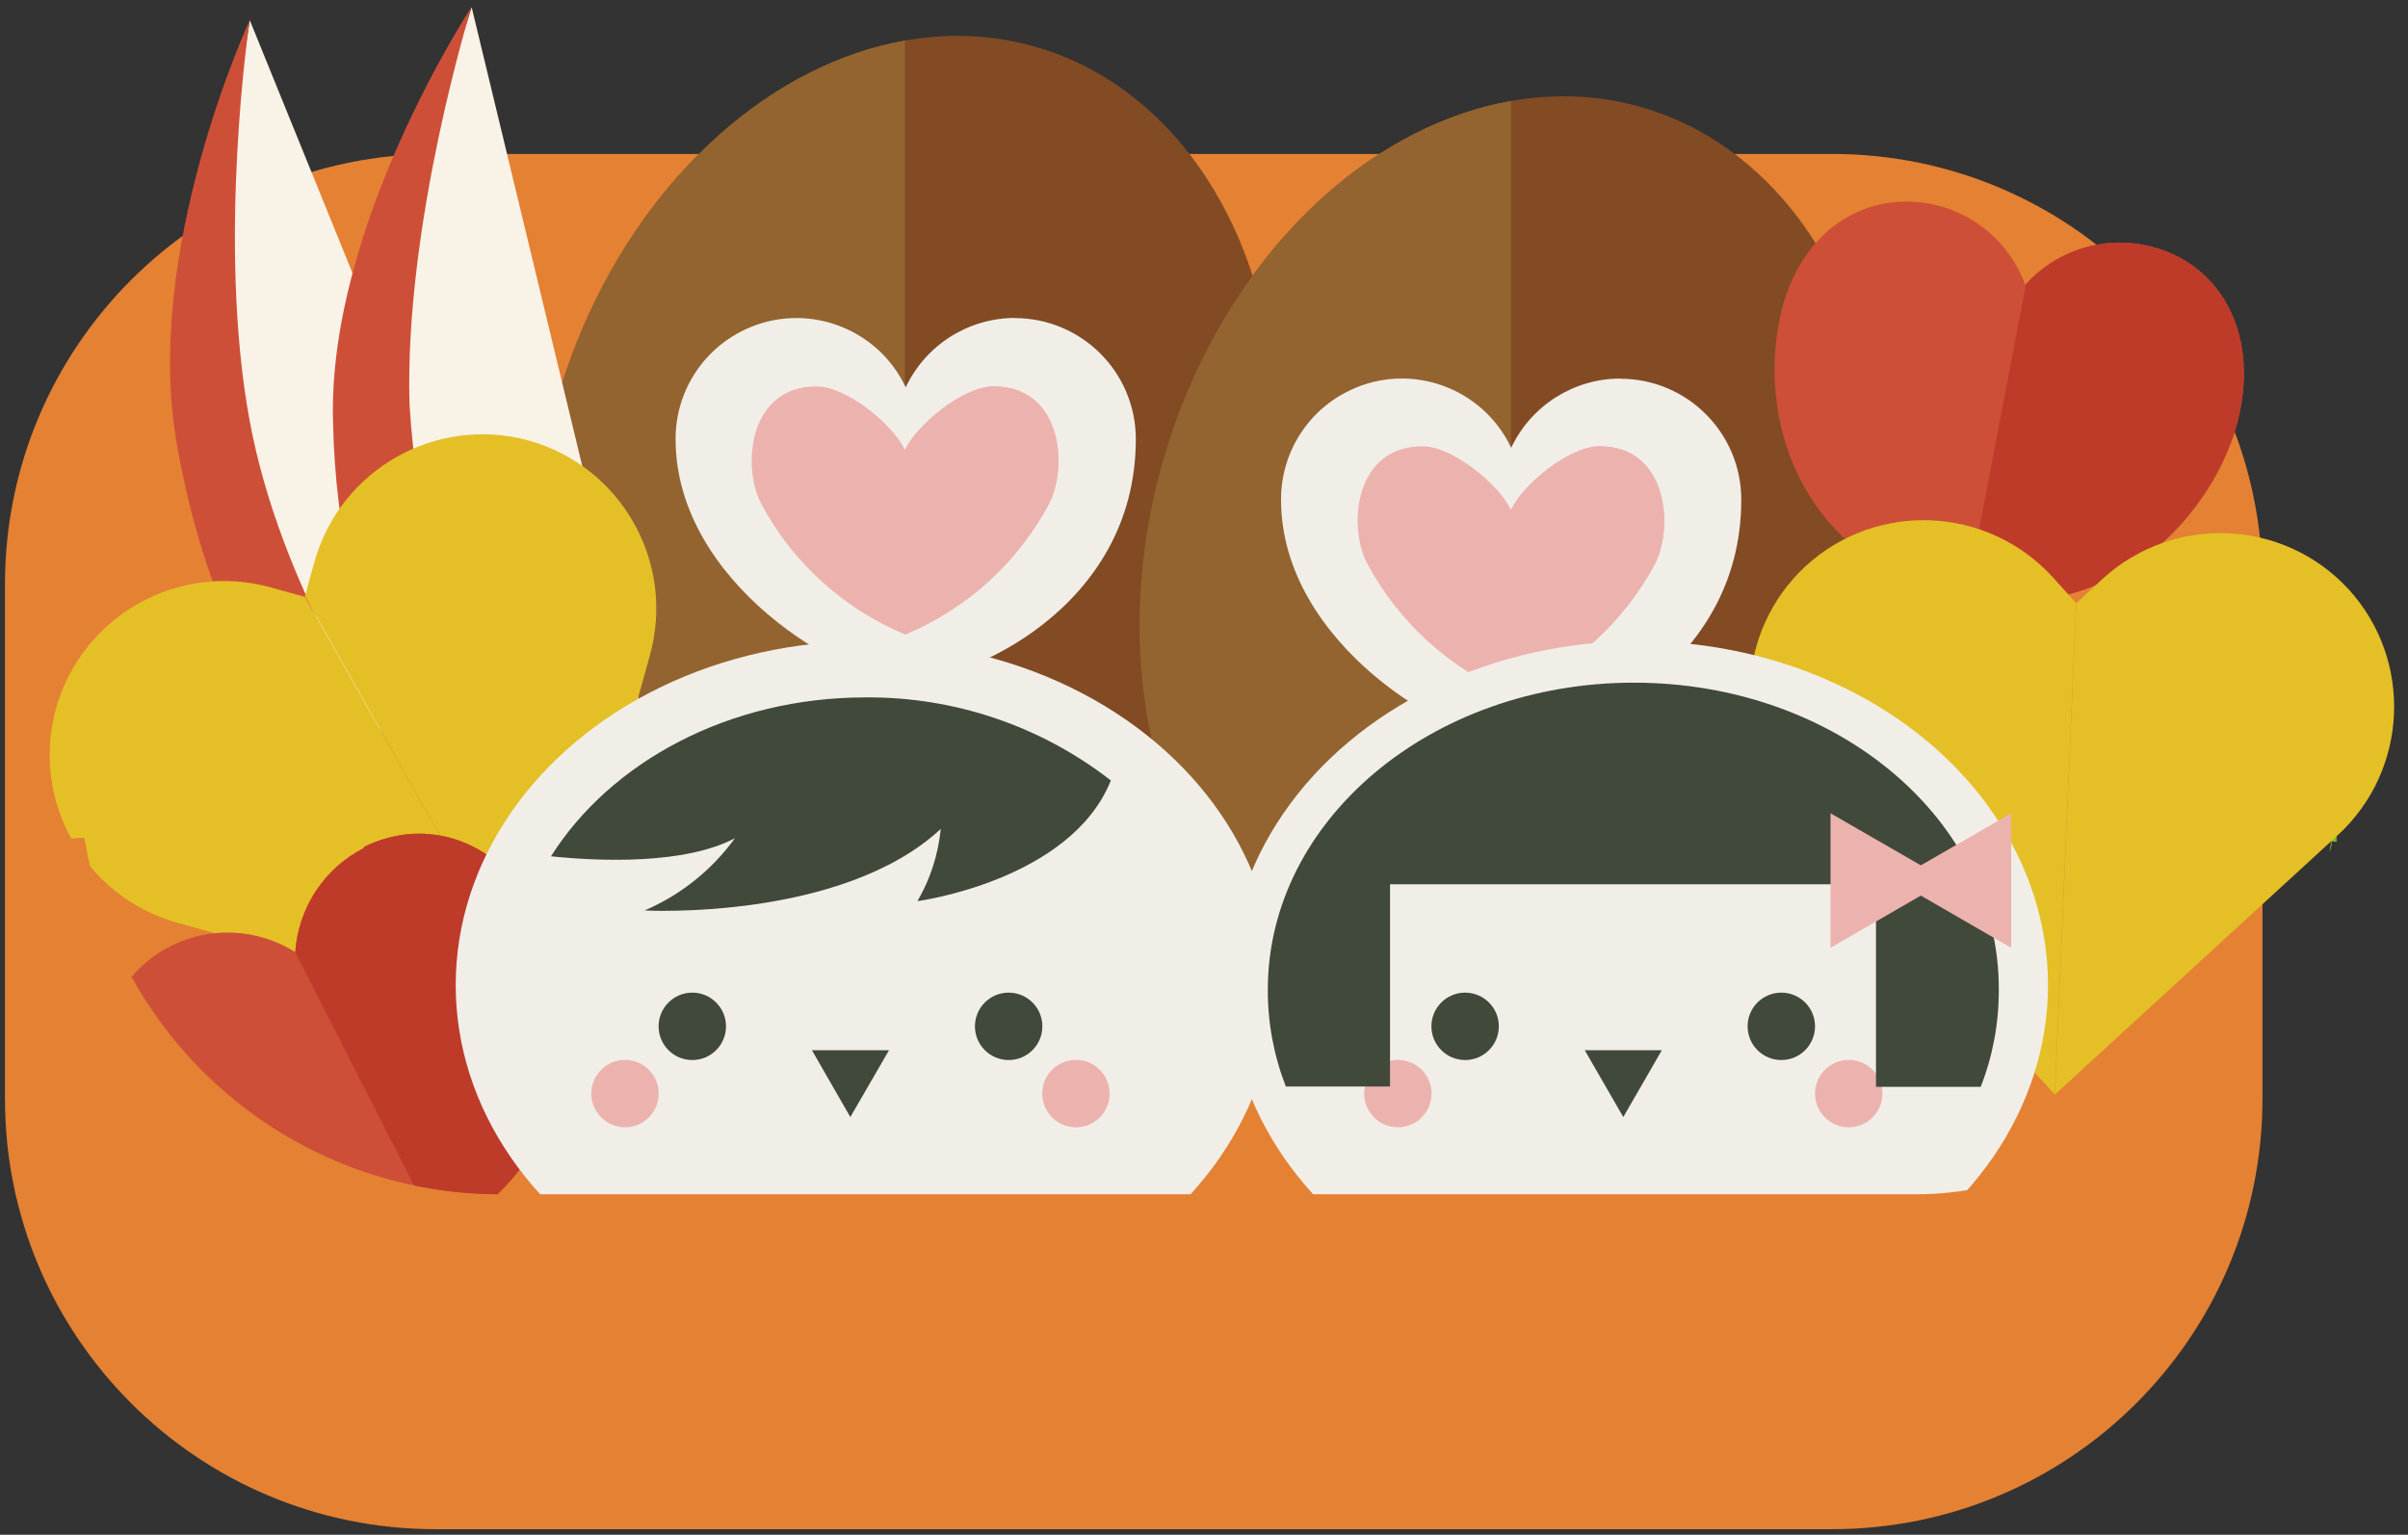 <?xml version="1.0" encoding="utf-8"?>
<!-- Generator: Adobe Illustrator 23.0.1, SVG Export Plug-In . SVG Version: 6.00 Build 0)  -->
<svg version="1.1" id="レイヤー_1" xmlns="http://www.w3.org/2000/svg" xmlns:xlink="http://www.w3.org/1999/xlink" x="0px"
	 y="0px" viewBox="0 0 160 102" style="enable-background:new 0 0 160 102;" xml:space="preserve">
<rect x="0" y="0" width="160" height="102" fill="#333333" stroke="none"/>
<style type="text/css">
	.st0{fill:#E48133;}
	.st1{clip-path:url(#SVGID_1_);}
	.st2{fill:#7EB82D;}
	.st3{clip-path:url(#SVGID_2_);}
	.st4{fill:#824B24;}
	.st5{fill:#93642F;}
	.st6{fill:#F1EEE8;}
	.st7{clip-path:url(#SVGID_3_);}
	.st8{fill:#ECB3AE;}
	.st9{clip-path:url(#SVGID_4_);}
	.st10{clip-path:url(#SVGID_5_);}
	.st11{fill:#F9F2E7;}
	.st12{fill:#CE4F37;}
	.st13{clip-path:url(#SVGID_6_);}
	.st14{fill:#BE3B2A;}
	.st15{fill:#E5BF26;}
	.st16{clip-path:url(#SVGID_7_);}
	.st17{fill:#40493A;}
</style>
<g id="カップル弁当_3_">
	<path class="st0" d="M28.93,10.23h92.8c15.79,0,28.6,12.8,28.6,28.6v34.2c0,15.79-12.8,28.6-28.6,28.6h-92.8
		c-15.79,0-28.6-12.8-28.6-28.6v-34.2C0.33,23.04,13.14,10.23,28.93,10.23z"/>
	<g>
		<defs>
			<path id="SVGID_248_" d="M127.33,79.37H33.21c-12.34,0-23.22-8.1-26.76-19.92c-0.35-1.24-0.63-2.5-0.84-3.77
				c-3.71,0-14.4,3.77-14.4,3.77v-62.1h176.93v62.1c0,0-10.94-3.52-13.2-3.52c-0.04,1.21-0.88,0.96-1.37,2.07
				C148,68.55,139.69,79.38,127.33,79.37z"/>
		</defs>
		<clipPath id="SVGID_1_">
			<use xlink:href="#SVGID_248_"  style="overflow:visible;"/>
		</clipPath>
		<g class="st1">
			<path class="st2" d="M127.33,79.37H33.21C17.79,79.37,5.28,66.88,5.28,51.45c0,0,0-0.01,0-0.01v22.24
				c-0.01,15.42,12.48,27.93,27.9,27.95c0.01,0,0.02,0,0.04,0h94.13c15.42-0.01,27.92-12.51,27.91-27.94c0,0,0-0.01,0-0.01V51.44
				C155.25,66.86,142.75,79.37,127.33,79.37z"/>
			<g>
				<defs>
					
						<ellipse id="SVGID_254_" transform="matrix(0.277 -0.961 0.961 0.277 11.577 81.798)" cx="60.13" cy="33.21" rx="31.32" ry="24.06"/>
				</defs>
				<clipPath id="SVGID_2_">
					<use xlink:href="#SVGID_254_"  style="overflow:visible;"/>
				</clipPath>
				<g class="st3">
					
						<ellipse transform="matrix(0.277 -0.961 0.961 0.277 11.577 81.798)" class="st4" cx="60.13" cy="33.21" rx="31.32" ry="24.06"/>
					<rect x="27.37" y="-13.92" class="st5" width="32.76" height="96.16"/>
				</g>
			</g>
			<path class="st6" d="M67.38,21.13c-3.09,0.03-5.88,1.82-7.2,4.61c-1.89-4.01-6.68-5.73-10.69-3.83c-2.82,1.33-4.61,4.16-4.6,7.28
				c0,9.6,11.27,16.09,15.29,16.09s15.29-4.8,15.29-16.09c0-4.45-3.6-8.05-8.05-8.05C67.4,21.13,67.39,21.13,67.38,21.13z"/>
			<g>
				<defs>
					<path id="SVGID_253_" d="M66.02,25.68c-2.02,0-5.08,2.53-5.89,4.22c-0.8-1.69-3.86-4.22-5.88-4.22c-4.48,0-4.96,5.24-3.71,7.73
						c2.08,3.95,5.48,7.04,9.6,8.76c4.12-1.72,7.52-4.81,9.6-8.76C70.98,30.87,70.5,25.68,66.02,25.68z"/>
				</defs>
				<clipPath id="SVGID_3_">
					<use xlink:href="#SVGID_253_"  style="overflow:visible;"/>
				</clipPath>
				<g class="st7">
					<path class="st8" d="M66.02,25.68c-2.02,0-5.08,2.53-5.89,4.22c-0.8-1.69-3.86-4.22-5.88-4.22c-4.48,0-4.96,5.24-3.71,7.73
						c2.08,3.95,5.48,7.04,9.6,8.76c4.12-1.72,7.52-4.81,9.6-8.76C70.98,30.87,70.5,25.68,66.02,25.68z"/>
					<rect x="60.13" y="24.13" class="st8" width="11.92" height="21.79"/>
				</g>
			</g>
			<g>
				<defs>
					
						<ellipse id="SVGID_252_" transform="matrix(0.277 -0.961 0.961 0.277 36.83 123.389)" cx="100.39" cy="37.23" rx="31.32" ry="24.06"/>
				</defs>
				<clipPath id="SVGID_4_">
					<use xlink:href="#SVGID_252_"  style="overflow:visible;"/>
				</clipPath>
				<g class="st9">
					
						<ellipse transform="matrix(0.277 -0.961 0.961 0.277 36.83 123.389)" class="st4" cx="100.39" cy="37.23" rx="31.32" ry="24.06"/>
					<rect x="67.64" y="-9.9" class="st5" width="32.76" height="96.16"/>
				</g>
			</g>
			<path class="st6" d="M107.61,25.16c-3.08,0.02-5.88,1.81-7.2,4.6c-1.89-4.01-6.68-5.73-10.69-3.83c-2.82,1.33-4.61,4.16-4.6,7.28
				c0,9.6,11.27,16.09,15.29,16.09c4.02,0,15.29-4.8,15.29-16.09c0-4.44-3.6-8.04-8.04-8.04C107.64,25.16,107.63,25.16,107.61,25.16
				z"/>
			<g>
				<defs>
					<path id="SVGID_251_" d="M106.28,29.66c-2,0-5.08,2.52-5.88,4.22c-0.82-1.7-3.88-4.22-5.88-4.22c-4.49,0-4.97,5.23-3.71,7.73
						c2.09,3.94,5.48,7.04,9.6,8.75c4.12-1.71,7.51-4.81,9.6-8.75C111.21,34.89,110.76,29.66,106.28,29.66z"/>
				</defs>
				<clipPath id="SVGID_5_">
					<use xlink:href="#SVGID_251_"  style="overflow:visible;"/>
				</clipPath>
				<g class="st10">
					<path class="st8" d="M106.28,29.66c-2,0-5.08,2.52-5.88,4.22c-0.82-1.7-3.88-4.22-5.88-4.22c-4.49,0-4.97,5.23-3.71,7.73
						c2.09,3.94,5.48,7.04,9.6,8.75c4.12-1.71,7.51-4.81,9.6-8.75C111.21,34.89,110.76,29.66,106.28,29.66z"/>
					<rect x="100.4" y="28.16" class="st8" width="11.92" height="21.79"/>
				</g>
			</g>
			<path class="st11" d="M35.28,47.35l-13.63,1.78c0,0-6.43-12.12-6.86-23.32c-0.11-8.19,0.49-16.37,1.81-24.46L35.28,47.35z"/>
			<path class="st12" d="M19.33,49.43l6-0.78c0,0-6.7-9.6-8.74-20.68c-2.21-11.93,0-26.62,0-26.62s-7.2,15.47-4.8,28.37
				C13.01,36.71,15.57,43.41,19.33,49.43z"/>
			<path class="st11" d="M42.81,48.07l-13.79,0.28c0,0-4.55-12.72-3.26-23.87c1.17-8.15,3.03-16.18,5.58-24L42.81,48.07z"/>
			<path class="st12" d="M26.64,48.39l6.07-0.12c-3.19-6.71-5.05-13.98-5.5-21.4c-0.35-12.06,4.12-26.4,4.12-26.4
				s-9.6,14.54-9.2,27.6C22.27,35.08,23.8,41.99,26.64,48.39z"/>
			<g>
				<defs>
					<path id="SVGID_250_" d="M142.41,16.27c-2.9-0.55-5.87,0.46-7.84,2.66c-1.01-2.77-3.4-4.82-6.3-5.38
						c-4.56-0.86-8.93,1.96-10.06,7.85c-1.36,7.08,1.78,16.22,12.38,18.26s17.14-6.5,18.26-12.4
						C150,21.38,146.97,17.13,142.41,16.27z"/>
				</defs>
				<clipPath id="SVGID_6_">
					<use xlink:href="#SVGID_250_"  style="overflow:visible;"/>
				</clipPath>
				<g class="st13">
					<path class="st12" d="M142.41,16.27c-2.9-0.55-5.87,0.46-7.84,2.66c-1.01-2.77-3.4-4.82-6.3-5.38
						c-4.56-0.86-8.93,1.96-10.06,7.85c-1.36,7.08,1.78,16.22,12.38,18.26s17.14-6.5,18.26-12.4
						C150,21.38,146.97,17.13,142.41,16.27z"/>
					
						<rect x="123.84" y="20.48" transform="matrix(0.188 -0.982 0.982 0.188 86.337 162.177)" class="st14" width="34.8" height="16.8"/>
				</g>
			</g>
			<path class="st15" d="M155.34,55.5c4.69-4.32,5.01-11.62,0.72-16.33l0,0c-4.32-4.7-11.63-5.01-16.34-0.71l-1.76,1.62l-1.42,32.66
				L155.34,55.5z"/>
			<path class="st15" d="M136.34,38.3l1.61,1.78l-1.42,32.66l-17.24-18.8c-4.3-4.72-3.98-12.02,0.71-16.34l0,0
				C124.72,33.3,132.01,33.62,136.34,38.3z"/>
			<path class="st15" d="M43.18,43.56c1.72-6.16-1.88-12.55-8.04-14.28l0,0c-6.15-1.69-12.51,1.9-14.24,8.04l-0.64,2.3l16.09,28.52
				L43.18,43.56z"/>
			<path class="st15" d="M17.96,39.03l2.3,0.64l16.09,28.48l-24.59-6.83c-6.14-1.73-9.74-8.09-8.04-14.24l0,0
				C5.45,40.94,11.81,37.34,17.96,39.03z"/>
			<g>
				<defs>
					<path id="SVGID_249_" d="M24.18,56.36c-2.63,1.34-4.36,3.97-4.56,6.92c-2.49-1.58-5.63-1.73-8.27-0.41
						c-4.14,2.11-5.86,7.03-3.13,12.37C11.49,81.69,19.58,87,29.2,82.08s9.6-15.6,6.82-20.99s-7.72-6.84-11.84-4.8L24.18,56.36z"/>
				</defs>
				<clipPath id="SVGID_7_">
					<use xlink:href="#SVGID_249_"  style="overflow:visible;"/>
				</clipPath>
				<g class="st16">
					<path class="st12" d="M24.18,56.36c-2.63,1.34-4.36,3.97-4.56,6.92c-2.49-1.58-5.63-1.73-8.27-0.41
						c-4.14,2.11-5.86,7.03-3.13,12.37C11.49,81.69,19.58,87,29.2,82.08s9.6-15.6,6.82-20.99s-7.72-6.84-11.84-4.8L24.18,56.36z"/>
					
						<rect x="22.57" y="49.65" transform="matrix(0.891 -0.454 0.454 0.891 -27.072 21.376)" class="st14" width="16.8" height="34.8"/>
				</g>
			</g>
			<ellipse class="st6" cx="57.5" cy="65.47" rx="27.22" ry="22.86"/>
			<path class="st17" d="M57.5,46.35c-9.06,0-16.92,4.28-20.89,10.56c3.3,0.34,8.88,0.55,12.22-1.2c-1.53,2.11-3.6,3.77-6,4.8
				c0,0,13.07,0.71,19.68-5.42c-0.17,1.69-0.69,3.33-1.55,4.8c0,0,10.18-1.36,12.85-8.02C69.15,48.24,63.4,46.3,57.5,46.35z"/>
			<circle class="st17" cx="46" cy="68.21" r="2.24"/>
			<circle class="st8" cx="41.53" cy="72.68" r="2.24"/>
			<circle class="st8" cx="71.49" cy="72.68" r="2.24"/>
			<circle class="st17" cx="67.02" cy="68.21" r="2.24"/>
			<polygon class="st17" points="56.5,74.24 59.07,69.8 53.95,69.8 			"/>
			<ellipse class="st6" cx="108.86" cy="65.47" rx="27.22" ry="22.86"/>
			<circle class="st17" cx="97.35" cy="68.21" r="2.24"/>
			<circle class="st8" cx="92.88" cy="72.68" r="2.24"/>
			<circle class="st8" cx="122.84" cy="72.68" r="2.24"/>
			<circle class="st17" cx="118.36" cy="68.21" r="2.24"/>
			<polygon class="st17" points="107.86,74.24 110.42,69.8 105.3,69.8 			"/>
			<path class="st17" d="M108.56,45.37c-13.44,0-24.32,9.14-24.32,20.4c-0.01,2.2,0.4,4.39,1.2,6.44h6.92V58.77h32.29v13.46h6.96
				c0.8-2.05,1.21-4.24,1.2-6.44C132.87,54.48,122.01,45.37,108.56,45.37z"/>
			<polygon class="st8" points="133.63,62.99 133.63,54.05 127.63,57.51 121.63,54.05 121.63,62.99 127.63,59.52 			"/>
		</g>
	</g>
</g>
</svg>
